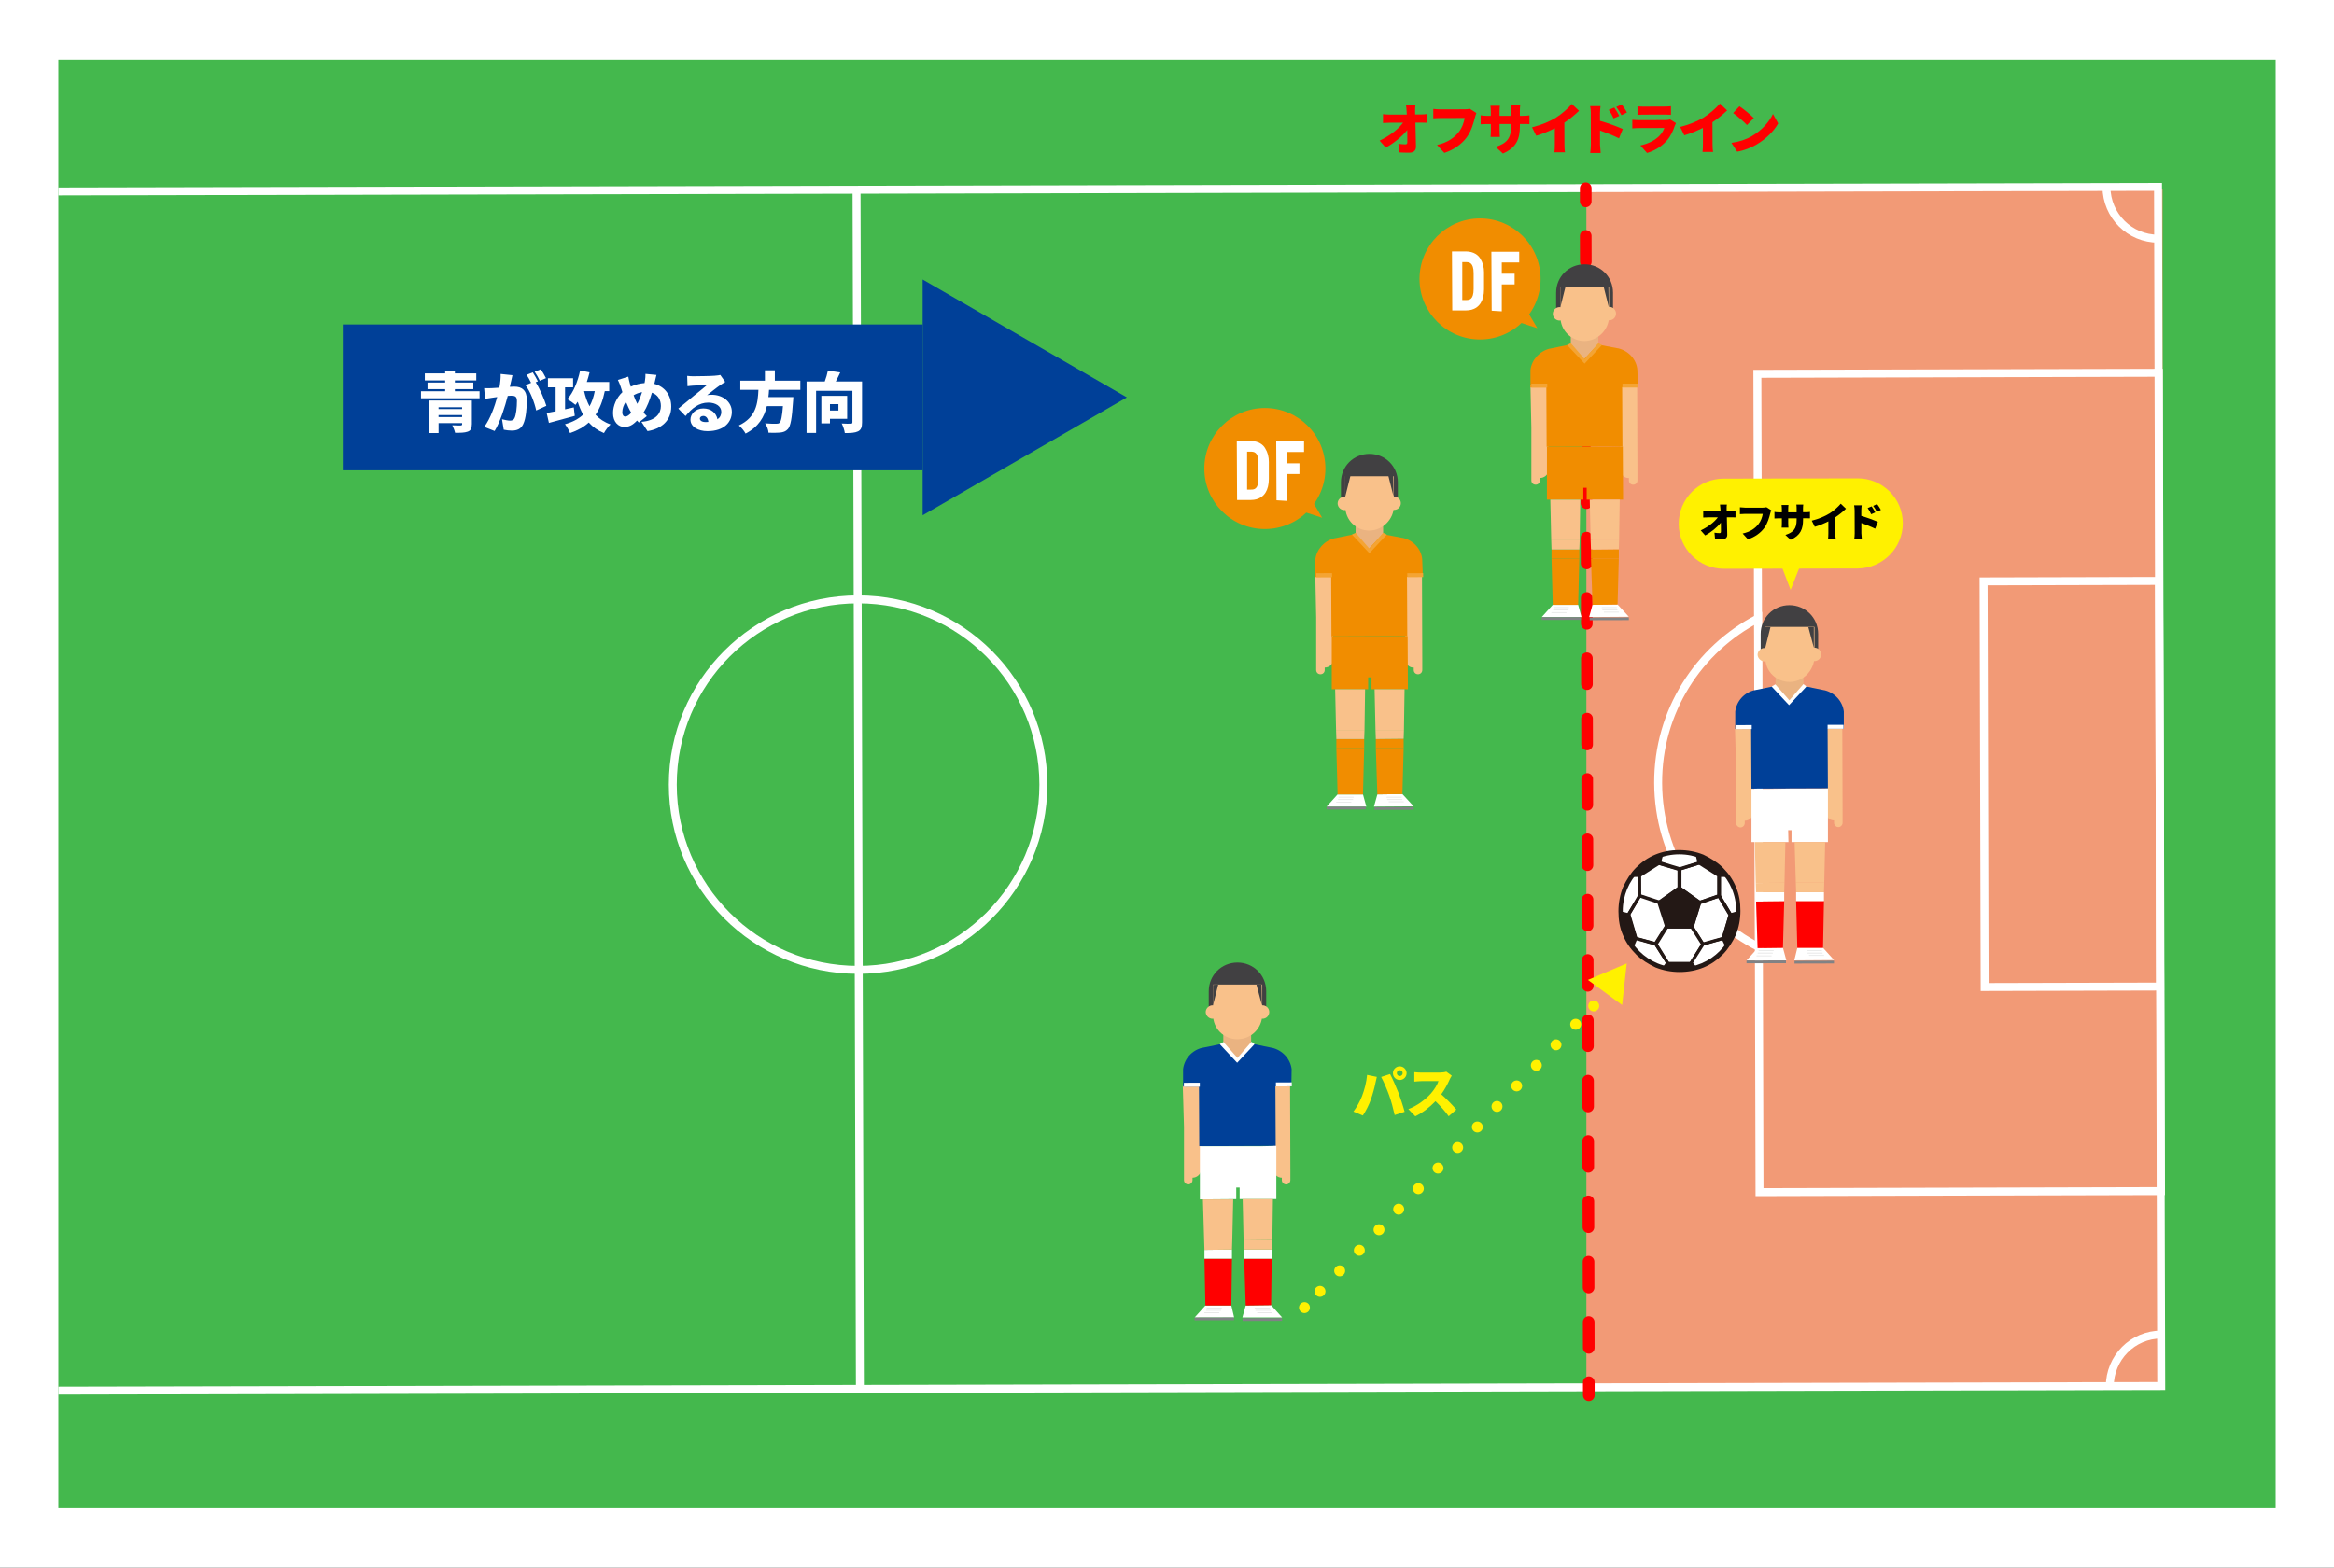 <?xml version="1.0" encoding="UTF-8"?><svg id="_イヤー_2" xmlns="http://www.w3.org/2000/svg" viewBox="0 0 640 430"><rect x="0" y="0" width="640" height="430" fill="#333333" stroke="none"/><defs><style>.cls-1{stroke-dasharray:0 0 0 7.8;}.cls-1,.cls-2,.cls-3,.cls-4,.cls-5,.cls-6{fill:none;}.cls-1,.cls-2,.cls-3,.cls-6{stroke-linecap:round;stroke-linejoin:round;}.cls-1,.cls-6{stroke:#fff100;stroke-width:3px;}.cls-7{fill:#f4a433;}.cls-8{fill:#f9c18a;}.cls-9{fill:#004098;}.cls-10{fill:#f29a76;}.cls-11{fill:#eab381;}.cls-12{fill:#fff;}.cls-13{fill:#fff100;}.cls-14{fill:red;}.cls-15{fill:#f18d00;}.cls-16{fill:#dcdddd;}.cls-17{fill:#231815;}.cls-18{fill:#414042;}.cls-19{fill:#44b84d;}.cls-20{fill:#808285;}.cls-2,.cls-3{stroke:red;stroke-width:3.19px;}.cls-3{stroke-dasharray:0 0 7.09 9.46;}.cls-4{stroke-miterlimit:10;stroke-width:2.18px;}.cls-4,.cls-5{stroke:#fff;}.cls-5{stroke-miterlimit:10;stroke-width:2.18px;}.cls-21{isolation:isolate;}</style></defs><g id="_イヤー_1-2"><g><g><rect class="cls-12" x="105" y="-105" width="430" height="640" transform="translate(535 -105) rotate(90)"/><rect class="cls-19" x="16" y="16.34" width="608" height="397.33"/><rect class="cls-10" x="435" y="52" width="158" height="328"/><polyline class="cls-4" points="16 52.51 591.75 51.26 592.63 380.17 16 381.43"/><line class="cls-5" x1="234.87" y1="52.05" x2="235.79" y2="381.05"/><rect class="cls-4" x="482.19" y="102.36" width="110.09" height="224.45" transform="translate(-.57 1.44) rotate(-.15)"/><rect class="cls-4" x="544.07" y="159.37" width="48.13" height="111.26" transform="translate(-.57 1.52) rotate(-.15)"/><circle class="cls-5" cx="235.29" cy="215.21" r="50.81"/><path class="cls-5" d="M482.1,169.6c-16.35,8.47-27.5,25.49-27.42,45.19,.08,19.7,11.23,36.72,27.67,45.02l-.25-90.21Z"/><path class="cls-5" d="M591.85,65.47c-7.88,0-14.17-6.29-14.25-14.17"/><path class="cls-5" d="M592.69,366.04c-7.88,0-14.17,6.37-14.17,14.25"/></g><g class="cls-21"><path class="cls-14" d="M388.03,30.53c0,.29,.02,.57,.02,.88h1.6c.54,0,1.33-.08,1.72-.14v2.4c-.54-.01-1.16-.03-1.58-.03h-1.67c.05,2.16,.12,4.43,.15,6.54,.02,1.07-.58,1.71-1.87,1.71-1,0-1.81-.03-2.73-.08l-.22-2.37c.66,.1,1.46,.16,1.95,.16,.35,0,.5-.2,.5-.63,0-.89,0-2.04-.02-3.31-1.35,1.72-3.7,3.65-5.9,4.82l-1.68-1.9c2.85-1.35,5.23-3.26,6.43-4.92h-3.61c-.57,.01-1.33,.04-1.89,.08v-2.42c.42,.06,1.28,.12,1.82,.12h4.71c-.02-.31-.03-.6-.05-.89-.05-.69-.09-1.24-.17-1.69h2.58c-.07,.51-.1,1.17-.09,1.68Z"/><path class="cls-14" d="M404.44,32.21c-.36,1.42-.97,3.72-2.26,5.47-1.35,1.83-3.48,3.39-6.13,4.26l-2-2.18c3.03-.69,4.73-2.02,5.92-3.5,.96-1.19,1.46-2.69,1.65-3.9l-6.64,.02c-.74,0-1.57,.05-1.96,.08v-2.58c.46,.06,1.46,.13,1.96,.13l6.66-.02c.33,0,.92-.02,1.39-.14l1.81,1.16c-.17,.33-.3,.88-.39,1.21Z"/><path class="cls-14" d="M412.12,42.13l-1.97-1.84c3.01-1,4.23-2.32,4.22-5.73v-.54h-3.17v1.83c0,.74,.05,1.33,.08,1.71h-2.55c.04-.37,.09-.96,.08-1.7v-1.83h-1.09c-.82,0-1.27,.04-1.71,.07v-2.48c.34,.06,.88,.16,1.7,.16h1.09v-1.25c0-.5-.05-.98-.11-1.51h2.6c-.04,.36-.1,.87-.1,1.52v1.24h3.17v-1.43c0-.62-.04-1.12-.1-1.49h2.6c-.04,.39-.1,.87-.1,1.49v1.42h.8c.88,0,1.3-.04,1.83-.13v2.41c-.42-.04-.94-.04-1.8-.04h-.82v.48c.01,3.58-.9,5.98-4.66,7.63Z"/><path class="cls-14" d="M426.69,32.24c1.52-.94,3.36-2.57,4.31-3.72l1.98,1.88c-1.13,1.1-2.59,2.29-4.02,3.24l.02,5.95c0,.72,.04,1.77,.16,2.19h-2.9c.06-.4,.12-1.46,.11-2.18v-4.42c-1.53,.77-3.36,1.55-5.11,2.05l-1.14-2.31c2.75-.7,4.9-1.64,6.59-2.67Z"/><path class="cls-14" d="M436.22,31.07c0-.6-.06-1.39-.19-1.96h2.85c-.06,.57-.15,1.23-.15,1.96v2.07c2.04,.58,4.98,1.65,6.25,2.26l-1.04,2.55c-1.53-.78-3.59-1.58-5.2-2.14v3.88c.01,.41,.11,1.6,.18,2.28h-2.87c.1-.64,.18-1.65,.18-2.27l-.02-8.62Zm7.79,.73l-1.55,.68c-.49-1.04-.74-1.51-1.33-2.34l1.51-.64c.46,.68,1.05,1.61,1.38,2.29Zm2.11-.94l-1.51,.74c-.53-1.04-.82-1.46-1.41-2.26l1.49-.7c.47,.65,1.09,1.55,1.42,2.21Z"/><path class="cls-14" d="M459.25,34.48c-.49,1.45-1.12,2.87-2.24,4.13-1.49,1.68-3.45,2.79-5.38,3.35l-1.83-2.06c2.35-.5,4.1-1.51,5.18-2.6,.74-.74,1.14-1.5,1.4-2.19l-6.87,.02c-.38,0-1.24,.02-1.92,.08v-2.35c.69,.06,1.4,.1,1.91,.1l7.18-.02c.57,0,1.03-.08,1.27-.18l1.62,1.01c-.12,.23-.27,.54-.33,.73Zm-8.56-5.23l5.72-.02c.48,0,1.34-.03,1.78-.09v2.35c-.42-.03-1.23-.06-1.8-.06l-5.69,.02c-.51,0-1.24,.02-1.69,.07v-2.35c.42,.06,1.16,.09,1.68,.08Z"/><path class="cls-14" d="M467.3,32.13c1.52-.94,3.36-2.57,4.31-3.72l1.98,1.88c-1.13,1.1-2.59,2.29-4.02,3.24l.02,5.95c0,.72,.04,1.77,.16,2.19h-2.9c.06-.4,.12-1.46,.11-2.18v-4.42c-1.53,.77-3.36,1.55-5.11,2.05l-1.14-2.3c2.75-.7,4.9-1.64,6.59-2.67Z"/><path class="cls-14" d="M480.41,37.32c2.71-1.58,4.74-3.92,5.75-6.05l1.43,2.58c-1.2,2.15-3.34,4.25-5.85,5.74-1.54,.91-3.5,1.7-5.4,2.01l-1.56-2.41c2.22-.31,4.16-.99,5.64-1.86Zm.5-4.94l-1.87,1.92c-.8-.87-2.71-2.53-3.8-3.29l1.73-1.86c1.04,.71,3.02,2.27,3.93,3.23Z"/></g><g><polygon class="cls-12" points="455.03 257.21 456.88 254.2 454.95 247.57 449.75 245.9 446.65 251.01 448.66 257.38 448.83 257.38 453.94 258.89 455.03 257.21"/><path class="cls-12" d="M456.96,237.26l3.52,1.09,5.28-1.68-.59-2.1c-1.59-.42-3.19-.75-4.95-.75s-3.27,.17-4.95,.75l-.5,2.1,2.18,.59Z"/><path class="cls-17" d="M471.38,240.03h1.76c-1.93-2.43-4.61-4.36-7.63-5.45l.59,1.93,5.28,3.52Z"/><polygon class="cls-17" points="465.93 247.49 465.93 247.49 465.51 247.24 460.48 243.55 455.62 247.24 455.03 247.49 457.13 254.11 464 254.11 465.93 247.49"/><polygon class="cls-12" points="466.18 247.57 464.09 254.2 467.02 258.81 472.3 257.38 472.39 257.38 474.4 250.93 471.3 245.81 466.18 247.57"/><polygon class="cls-12" points="464 254.28 457.13 254.28 454.03 258.98 457.46 264.09 463.67 264.09 464.17 263.34 466.94 258.89 464 254.28"/><path class="cls-12" d="M471.55,245.73l3.02,5.11,2.1-.59v-.34c0-3.61-1.17-6.96-3.35-9.73h-1.84l.08,5.53h0Z"/><polygon class="cls-12" points="460.56 241.2 460.65 243.38 460.65 243.38 460.65 243.46 464.76 246.4 466.01 247.41 471.3 245.64 471.3 240.11 465.93 236.76 460.56 238.43 460.56 241.2"/><polygon class="cls-12" points="454.95 247.41 456.21 246.4 460.31 243.46 460.31 243.38 460.31 243.38 460.31 241.2 460.31 238.43 455.03 236.76 449.67 240.19 449.75 245.73 454.95 247.41"/><path class="cls-17" d="M446.56,251.01l-2.1-.5c.08,3.35,1.17,6.37,3.27,8.97l.92-2.1-2.1-6.37Z"/><path class="cls-17" d="M473.06,255.87l-.42,1.34,.92,2.1c1.84-2.52,3.02-5.7,3.19-8.97l-2.1,.59-1.59,4.95Z"/><path class="cls-12" d="M472.39,257.47h0l-5.28,1.59-3.19,4.78-.17,.34,1.01,1.26c3.44-1.01,6.37-3.02,8.55-5.79l-.92-2.18Z"/><path class="cls-17" d="M454.95,236.67l.5-1.93c-3.02,1.01-5.7,2.93-7.55,5.53h1.76l5.28-3.61Z"/><path class="cls-17" d="M457.46,264.26l-1.01,1.26c1.26,.34,2.77,.5,4.11,.5s2.85-.17,4.11-.59l-1.01-1.26-6.2,.08Z"/><path class="cls-12" d="M449.5,245.81v-5.53h-1.84c-2.1,2.77-3.27,6.12-3.27,9.73v.34l2.1,.5,3.02-5.03Z"/><path class="cls-12" d="M457.3,264.09l-3.27-5.11-5.2-1.51h-.08l-.92,2.18c2.1,2.85,5.11,4.95,8.64,5.79l.84-1.34Z"/><path class="cls-17" d="M460.56,266.61c-2.26,0-4.53-.42-6.62-1.26-1.93-.92-3.86-2.1-5.28-3.52-1.59-1.59-2.77-3.27-3.61-5.28-.92-2.1-1.26-4.19-1.26-6.62,0-2.26,.42-4.53,1.26-6.62,.92-1.93,2.1-3.86,3.52-5.28,1.59-1.59,3.27-2.77,5.28-3.61s4.19-1.26,6.62-1.26c2.26,0,4.53,.42,6.62,1.26,1.93,.92,3.86,2.1,5.28,3.52,1.59,1.59,2.77,3.27,3.61,5.28,.92,2.1,1.26,4.19,1.26,6.62,0,2.26-.42,4.53-1.26,6.62-.92,1.93-2.1,3.86-3.52,5.28-1.59,1.59-3.27,2.77-5.28,3.61-2.01,.84-4.36,1.26-6.62,1.26Zm-.08-32.28c-8.64,0-15.51,6.96-15.51,15.59s6.96,15.51,15.59,15.51,15.51-6.96,15.51-15.59c.08-8.64-6.96-15.51-15.59-15.51Z"/><g><path class="cls-17" d="M465.93,247.91l-5.87-4.19v-5.7l6.04-1.84,5.79,3.77v6.12l-5.95,1.84Zm-5.03-4.61l5.2,3.77,4.78-1.68v-5.03l-5.03-3.19-5.03,1.59,.08,4.53Z"/><polygon class="cls-17" points="460.56 238.77 460.31 238.1 465.43 236.42 464.92 234.41 465.68 234.24 466.43 237.01 460.56 238.77"/><path class="cls-17" d="M466.85,259.39l-3.27-5.2,2.18-7.04,5.87-1.93,3.44,5.7-2.1,6.79-6.12,1.68Zm-2.43-5.2l2.77,4.36,4.95-1.43,1.84-6.04-2.85-4.78-4.78,1.68-1.93,6.2Z"/><polygon class="cls-17" points="473.23 259.9 472.05 257.47 473.98 250.93 470.96 245.81 470.96 239.78 473.56 239.78 473.64 240.53 471.88 240.53 471.88 245.64 474.73 250.42 476.75 249.84 477 250.76 474.82 251.26 472.89 257.38 473.9 259.65 473.23 259.9"/><polygon class="cls-17" points="464.42 265.85 463.16 264.26 466.69 258.56 472.39 256.96 472.64 257.72 467.27 259.31 464.25 264.09 465.26 265.43 464.42 265.85"/><path class="cls-17" d="M455.03,247.99l-5.79-1.93v-6.12l5.79-3.77,6.04,1.84v5.7l-6.04,4.28Zm-5.03-2.52l4.78,1.68,5.2-3.77v-4.61l-5.03-1.51-5.03,3.19,.08,5.03h0Z"/><polygon class="cls-17" points="460.31 238.77 454.44 237.09 455.2 234.24 456.04 234.41 455.53 236.42 460.56 238.1 460.31 238.77"/><path class="cls-17" d="M464.34,254.62h-7.63l-2.35-7.29,5.7-4.02v-.67l.42,.34,.42-.34v.67l5.7,4.02-2.26,7.29Zm-6.96-.92h6.29l1.84-6.12-5.03-3.77-5.03,3.77,1.93,6.12Z"/><path class="cls-17" d="M454.19,259.39l-6.04-1.76-2.1-6.79,3.35-5.7,5.87,1.93,2.18,7.04-3.27,5.28Zm-5.28-2.35l4.95,1.34,2.77-4.44-1.93-6.29-4.78-1.68-2.85,4.78,1.84,6.29Z"/><polygon class="cls-17" points="447.9 259.98 447.23 259.73 448.07 257.38 446.14 251.35 444.05 250.84 444.22 249.92 446.31 250.42 449.25 245.73 449.25 240.53 447.32 240.53 447.32 239.86 450 239.86 450 245.9 446.98 251.01 448.99 257.47 447.9 259.98"/><polygon class="cls-17" points="456.62 265.93 455.87 265.43 456.79 264.09 453.77 259.31 448.41 257.8 448.74 257.05 454.36 258.56 457.88 264.26 456.62 265.93"/><path class="cls-17" d="M463.83,264.51h-6.79l-3.61-5.7,3.27-5.2h7.38l3.27,5.2-3.52,5.7Zm-6.29-.67h5.87l3.02-4.78-2.77-4.36h-6.37l-2.77,4.44,3.02,4.7Z"/></g></g><g><g><g><rect class="cls-11" x="335.47" y="281.95" width="7.63" height="9.14" transform="translate(-.77 .91) rotate(-.15)"/><path class="cls-18" d="M347.21,277.09l-15.76,.08v-5.28c0-4.36,3.44-7.88,7.88-7.88h0c4.36,0,7.88,3.44,7.88,7.88v5.2Z"/><path class="cls-8" d="M339.33,285.05h0c-3.77,0-6.71-2.93-6.71-6.71v-8.3h13.5v8.38c-.08,3.61-3.02,6.62-6.79,6.62Z"/><g><path class="cls-8" d="M334.3,277.59c0,1.01-.92,1.84-1.84,1.84-1.01,0-1.84-.92-1.84-1.84,0-1.01,.92-1.84,1.84-1.84,1.01,0,1.84,.75,1.84,1.84Z"/><circle class="cls-8" cx="346.2" cy="277.59" r="1.84"/></g><polygon class="cls-18" points="332.62 270.13 334.05 270.04 332.62 275.74 332.62 270.13"/><polygon class="cls-18" points="345.95 270.04 344.53 270.04 346.04 275.74 345.95 270.04"/><g><path class="cls-8" d="M324.66,309.11v14.59c0,.67,.59,1.17,1.17,1.17h0c.67,0,1.17-.59,1.17-1.17v-.67c1.17,0,2.26-.92,2.35-2.1h0l-.08-23.48h-4.95l.34,11.65h0Z"/><path class="cls-8" d="M349.14,297.29v23.64h0c.17,1.17,1.17,2.1,2.35,2.1v.67c0,.67,.59,1.17,1.17,1.17h0c.67,0,1.17-.59,1.17-1.17v-3.1l-.08-23.14-4.61-.17h0Z"/></g><path class="cls-9" d="M354.09,297.96h-4.36l.08,16.35-20.96,.08-.08-16.35h-4.36v-4.78c.34-2.85,2.43-5.2,5.28-5.87h.08l4.95-1.01,.67-.08,3.86,4.02,3.86-4.02,.67,.08,4.95,1.01h.08c2.85,.67,5.03,3.02,5.37,5.87l-.08,4.7h0Z"/><path class="cls-12" d="M343.19,285.72l-3.86,4.44-3.86-4.36-1.01,.59,4.78,5.11,4.78-5.11-.84-.67Z"/><polygon class="cls-12" points="346.04 314.4 339.92 314.4 338.99 314.4 333.96 314.4 329.02 314.4 329.02 328.98 338.99 328.9 338.99 325.71 339.92 325.71 339.92 328.9 349.98 328.9 349.98 314.31 346.04 314.4"/><g><g><polygon class="cls-12" points="338.41 361.35 327.59 361.35 330.53 358.08 337.65 358.08 338.41 361.35"/><rect class="cls-20" x="327.59" y="361.35" width="10.82" height=".75" transform="translate(-.97 .89) rotate(-.15)"/></g><g><path class="cls-16" d="M334.97,358.92h-4.02c-.08,0-.08-.08-.08-.08l.08-.08h4.02c.08,0,.08,.08,.08,.08,0,0,0,.08-.08,.08Z"/><path class="cls-16" d="M334.8,359.5h-4.02c-.08,0-.08-.08-.08-.08,0-.08,.08-.08,.08-.08h4.02c.08,0,.08,.08,.08,.08,0,.08-.08,.08-.08,.08Z"/><path class="cls-16" d="M334.3,360.17h-4.02c-.08,0-.08-.08-.08-.08l.08-.08h4.02c.08,0,.08,.08,.08,.08,0,0,0,.08-.08,.08Z"/></g></g><g><g><polygon class="cls-12" points="340.67 361.35 351.57 361.35 348.55 357.99 341.59 358.08 340.67 361.35"/><rect class="cls-20" x="340.76" y="361.52" width="10.82" height=".75" transform="translate(-.97 .93) rotate(-.15)"/></g><g><path class="cls-16" d="M344.11,358.83h4.02c.08,0,.08-.08,.08-.08l-.08-.08h-4.02c-.08,0-.08,.08-.08,.08,0,0,0,.08,.08,.08Z"/><path class="cls-16" d="M344.36,359.5h4.02c.08,0,.08-.08,.08-.08,0-.08-.08-.08-.08-.08h-4.02c-.08,0-.08,.08-.08,.08-.08,.08,.08,.08,.08,.08Z"/><path class="cls-16" d="M344.78,360.17h4.02c.08,0,.08-.08,.08-.08l-.08-.08h-4.02c-.08,0-.08,.08-.08,.08,0,0,0,.08,.08,.08Z"/></g></g></g><rect class="cls-12" x="324.66" y="296.96" width="4.36" height="1.09" transform="translate(-.8 .88) rotate(-.15)"/><rect class="cls-12" x="349.89" y="296.87" width="4.36" height="1.09" transform="translate(-.8 .94) rotate(-.15)"/><g><polygon class="cls-14" points="330.53 358.08 337.65 358.08 337.82 345.25 330.27 345.25 330.53 358.08"/><polygon class="cls-12" points="330.27 342.82 330.27 345.25 337.82 345.25 337.82 342.73 330.27 342.82"/><polygon class="cls-14" points="341.59 358.08 348.55 357.99 348.72 345.25 341.17 345.25 341.59 358.08"/><polygon class="cls-12" points="341.17 342.73 341.17 345.25 348.72 345.25 348.72 342.73 341.17 342.73"/></g></g><g><polygon class="cls-8" points="329.85 328.98 330.19 340.22 337.9 340.22 338.16 328.98 329.85 328.98"/><polygon class="cls-8" points="330.27 342.82 337.82 342.73 337.9 340.22 330.19 340.22 330.27 342.82"/><polygon class="cls-8" points="341.01 340.22 341.17 342.73 348.72 342.73 348.89 340.13 341.01 340.22"/><polygon class="cls-8" points="349.05 328.9 340.75 328.9 341.01 340.22 348.89 340.13 349.05 328.9"/></g></g><g><g><g><rect class="cls-11" x="486.89" y="183.94" width="7.63" height="9.14" transform="translate(-.5 1.32) rotate(-.15)"/><path class="cls-18" d="M498.55,179.07l-15.76,.08v-5.28c0-4.36,3.44-7.88,7.88-7.88h0c4.36,0,7.88,3.44,7.88,7.88v5.2Z"/><path class="cls-8" d="M490.75,187.04h0c-3.77,0-6.71-2.93-6.71-6.71v-8.38h13.5v8.38c-.17,3.69-3.19,6.71-6.79,6.71Z"/><g><path class="cls-8" d="M485.63,179.58c0,1.01-.92,1.84-1.84,1.84s-1.84-.92-1.84-1.84c0-1.01,.92-1.84,1.84-1.84s1.84,.67,1.84,1.84Z"/><circle class="cls-8" cx="497.54" cy="179.49" r="1.84"/></g><polygon class="cls-18" points="483.96 172.03 485.47 172.03 484.04 177.73 483.96 172.03"/><polygon class="cls-18" points="497.37 172.03 495.86 172.03 497.37 177.65 497.37 172.03"/><g><path class="cls-8" d="M476.08,211.19v14.59c0,.67,.59,1.17,1.17,1.17h0c.67,0,1.17-.59,1.17-1.17v-.67c1.17,0,2.26-.92,2.35-2.1h0l-.08-23.48h-4.95l.34,11.65h0Z"/><path class="cls-8" d="M500.56,199.28v23.64h0c.17,1.17,1.17,2.1,2.35,2.1v.67c0,.67,.59,1.17,1.17,1.17h0c.67,0,1.17-.59,1.17-1.17v-3.1l-.08-23.14-4.61-.17h0Z"/></g><path class="cls-9" d="M505.5,199.87h-4.36l.08,16.35-20.96,.08-.08-16.35h-4.36v-4.78c.34-2.85,2.43-5.2,5.28-5.87h.08l4.95-1.01,.67-.08,3.86,4.02,3.86-4.02,.67,.08,4.95,1.01h.08c2.85,.67,5.03,3.02,5.37,5.87v4.78l-.08-.08Z"/><path class="cls-12" d="M494.52,187.63l-3.86,4.44-3.86-4.36-1.01,.59,4.78,5.11,4.78-5.11-.84-.67Z"/><polygon class="cls-12" points="497.29 216.3 491.25 216.3 490.33 216.3 485.3 216.38 480.27 216.38 480.27 230.97 490.41 230.97 490.33 227.7 491.25 227.7 491.25 230.97 501.23 230.97 501.23 216.3 497.29 216.3"/><g><g><polygon class="cls-12" points="489.83 263.42 478.93 263.42 481.94 260.07 488.9 259.98 489.83 263.42"/><rect class="cls-20" x="478.93" y="263.42" width="10.82" height=".75" transform="translate(-.71 1.3) rotate(-.15)"/></g><g><path class="cls-16" d="M486.3,260.82h-4.02c-.08,0-.08-.08-.08-.08l.08-.08h4.02c.08,0,.08,.08,.08,.08,0,0,0,.08-.08,.08Z"/><path class="cls-16" d="M486.05,261.49h-4.02c-.08,0-.08-.08-.08-.08,0-.08,.08-.08,.08-.08h4.02c.08,0,.08,.08,.08,.08,.08,.08-.08,.08-.08,.08Z"/><path class="cls-16" d="M485.72,262.25h-4.02c-.08,0-.08-.08-.08-.08l.08-.08h4.02c.08,0,.08,.08,.08,.08,0,0,0,.08-.08,.08Z"/></g></g><g><g><polygon class="cls-12" points="492.01 263.42 502.91 263.34 499.89 259.98 492.84 259.98 492.01 263.42"/><rect class="cls-20" x="492.09" y="263.5" width="10.82" height=".75" transform="translate(-.71 1.33) rotate(-.15)"/></g><g><path class="cls-16" d="M495.53,260.82h4.02c.08,0,.08-.08,.08-.08l-.08-.08h-4.02c-.08,0-.08,.08-.08,.08,0,0-.08,.08,.08,.08Z"/><path class="cls-16" d="M495.69,261.49h4.02c.08,0,.08-.08,.08-.08,0-.08-.08-.08-.08-.08h-4.02c-.08,0-.08,.08-.08,.08,0,.08,.08,.08,.08,.08Z"/><path class="cls-16" d="M496.11,262.16h4.02c.08,0,.08-.08,.08-.08l-.08-.08h-4.02c-.08,0-.08,.08-.08,.08,0,0,0,.08,.08,.08Z"/></g></g></g><rect class="cls-12" x="475.99" y="198.86" width="4.36" height="1.09" transform="translate(-.53 1.28) rotate(-.15)"/><rect class="cls-12" x="501.15" y="198.78" width="4.36" height="1.09" transform="translate(-.53 1.35) rotate(-.15)"/><g><polygon class="cls-14" points="481.94 260.07 488.9 259.98 489.24 247.15 481.53 247.24 481.94 260.07"/><polygon class="cls-12" points="481.53 244.72 481.53 247.24 489.24 247.15 489.24 244.72 481.53 244.72"/><polygon class="cls-14" points="492.84 259.98 499.89 259.98 500.14 247.15 492.51 247.15 492.84 259.98"/><polygon class="cls-12" points="492.51 244.72 492.51 247.15 500.14 247.15 500.14 244.72 492.51 244.72"/></g></g><g><polygon class="cls-8" points="481.19 230.97 481.44 242.21 489.32 242.12 489.57 230.97 481.19 230.97"/><polygon class="cls-8" points="481.53 244.72 489.24 244.72 489.32 242.12 481.44 242.21 481.53 244.72"/><polygon class="cls-8" points="492.43 242.12 492.51 244.72 500.14 244.72 500.22 242.12 492.43 242.12"/><polygon class="cls-8" points="500.47 230.97 492.09 230.97 492.43 242.12 500.22 242.12 500.47 230.97"/></g></g><g><path class="cls-13" d="M509.45,155.93l-36.72,.08c-6.88,0-12.41-5.53-12.41-12.32h0c0-6.88,5.53-12.41,12.32-12.41l36.72-.08c6.88,0,12.41,5.53,12.41,12.32h0c0,6.79-5.53,12.32-12.32,12.41Z"/><polygon class="cls-13" points="491 161.8 493.35 155.85 488.74 155.85 491 161.8"/><g class="cls-21"><path d="M473.46,139.63c0,.21,.01,.42,.01,.64h1.17c.4,0,.97-.06,1.25-.11v1.75c-.39,0-.84-.02-1.15-.02h-1.22c.04,1.57,.08,3.22,.11,4.76,.01,.78-.43,1.24-1.36,1.24-.72,0-1.32-.02-1.99-.06l-.16-1.72c.48,.08,1.07,.12,1.42,.12,.25,0,.36-.14,.36-.46,0-.65,0-1.48-.02-2.41-.99,1.25-2.7,2.66-4.3,3.5l-1.22-1.38c2.08-.98,3.81-2.37,4.68-3.58h-2.63c-.42,0-.97,.03-1.37,.05v-1.76c.3,.04,.93,.08,1.32,.08h3.43c-.01-.23-.02-.44-.03-.65-.03-.51-.07-.9-.12-1.23h1.88c-.05,.37-.08,.85-.06,1.23Z"/><path d="M485.41,140.85c-.26,1.03-.71,2.71-1.65,3.98-.99,1.33-2.53,2.47-4.46,3.1l-1.45-1.59c2.21-.5,3.45-1.47,4.31-2.55,.7-.87,1.06-1.96,1.2-2.84h-4.83c-.54,.01-1.14,.05-1.43,.07v-1.88c.34,.04,1.06,.1,1.42,.1h4.84c.24-.01,.67-.03,1.01-.12l1.32,.84c-.12,.24-.22,.64-.28,.88Z"/><path d="M491,148.07l-1.43-1.34c2.2-.73,3.08-1.69,3.08-4.17v-.4h-2.31v1.33c0,.54,.04,.97,.06,1.24h-1.86c.03-.27,.06-.7,.06-1.24v-1.33h-.79c-.59,0-.92,.03-1.24,.05v-1.8c.25,.04,.64,.12,1.24,.12h.79v-.91c0-.36-.04-.71-.08-1.1h1.89c-.03,.26-.07,.63-.07,1.1v.9h2.31v-1.04c0-.45-.03-.81-.07-1.09h1.89c-.03,.28-.08,.63-.07,1.08v1.03h.58c.64,0,.95-.03,1.33-.09v1.76c-.3-.03-.69-.03-1.31-.03h-.59v.35c0,2.6-.66,4.35-3.39,5.56Z"/><path d="M501.61,140.87c1.11-.68,2.44-1.87,3.13-2.71l1.44,1.37c-.82,.8-1.88,1.67-2.93,2.36v4.33c.01,.53,.04,1.29,.13,1.59h-2.11c.04-.29,.08-1.06,.08-1.59v-3.22c-1.12,.56-2.45,1.13-3.72,1.49l-.83-1.68c2-.51,3.57-1.2,4.8-1.95Z"/><path d="M508.55,140.02c0-.44-.05-1.01-.14-1.43h2.08c-.04,.41-.11,.9-.11,1.42v1.5c1.49,.42,3.62,1.2,4.55,1.65l-.75,1.86c-1.11-.57-2.62-1.15-3.78-1.56v2.82c0,.3,.08,1.16,.13,1.66h-2.09c.08-.47,.13-1.2,.13-1.65l-.02-6.27Zm5.67,.53l-1.13,.5c-.35-.76-.54-1.1-.97-1.7l1.1-.46c.33,.49,.76,1.17,1,1.67Zm1.54-.69l-1.1,.54c-.39-.76-.6-1.06-1.03-1.64l1.09-.51c.34,.47,.79,1.13,1.04,1.61Z"/></g></g><g><line class="cls-2" x1="434.82" y1="51.63" x2="434.82" y2="55.24"/><line class="cls-3" x1="434.82" y1="64.71" x2="435.66" y2="374.43"/><line class="cls-2" x1="435.66" y1="379.12" x2="435.66" y2="382.73"/></g><g><g><g><circle class="cls-15" cx="405.84" cy="76.51" r="16.6"/><polygon class="cls-15" points="421.55 90.02 418.68 85.16 416.18 88.27 421.55 90.02"/></g><path class="cls-12" d="M406.93,74.83v4.53c0,1.59-.34,2.85-.92,3.77s-1.76,2.01-4.02,2.01h-3.77l-.08-16.18h3.77c2.26,0,3.52,1.09,4.02,2.01,.67,1.09,1.01,2.26,1.01,3.86Zm-2.85,.08c0-3.02-1.34-3.02-2.1-3.02h-1.01v10.4h1.01c.84,0,2.1,0,2.1-3.02v-4.36Z"/><path class="cls-12" d="M409.03,85.23l-.08-16.18h7.63v2.93h-4.78v3.1h3.52v2.93h-3.52v7.38l-2.77-.17h0Z"/></g><g><rect class="cls-11" x="430.73" y="90.35" width="7.55" height="9.14" transform="translate(-.25 1.16) rotate(-.15)"/><path class="cls-18" d="M442.29,85.57h-15.59v-5.28c0-4.36,3.44-7.8,7.8-7.8h0c4.36,0,7.8,3.44,7.8,7.8v5.28h0Z"/><path class="cls-8" d="M434.5,93.54h0c-3.69,0-6.62-2.93-6.62-6.62v-8.3h13.33v8.3c-.08,3.52-3.02,6.54-6.71,6.62Z"/><g><path class="cls-8" d="M429.47,86.08c0,1.01-.84,1.84-1.84,1.84s-1.84-.84-1.84-1.84,.84-1.84,1.84-1.84,1.84,.75,1.84,1.84Z"/><circle class="cls-8" cx="441.29" cy="85.99" r="1.84" transform="translate(-.23 1.18) rotate(-.15)"/></g><polygon class="cls-18" points="427.87 78.53 429.3 78.53 427.87 84.23 427.87 78.53"/><polygon class="cls-18" points="441.04 78.53 439.7 78.53 441.12 84.15 441.04 78.53"/><g><path class="cls-8" d="M419.91,117.35v14.42c0,.67,.5,1.17,1.17,1.17h0c.67,0,1.17-.5,1.17-1.17v-.67c1.17,0,2.26-.84,2.35-2.1h0l-.08-23.31h-4.86l.25,11.65h0Z"/><path class="cls-8" d="M444.31,105.61v23.48h0c.25,1.17,1.17,2.1,2.35,2.01v.67c0,.67,.5,1.17,1.17,1.17h0c.67,0,1.17-.5,1.17-1.17v-3.02l-.08-22.97h-4.78l.17-.17h0Z"/></g><path class="cls-15" d="M449.17,106.2h-4.36l.08,16.27-20.79,.08-.08-16.27h-4.36v-4.78c.34-2.85,2.52-5.2,5.28-5.87h.08l4.86-1.01,.67-.08,3.77,4.02,3.77-4.02,.67,.08,4.86,.92h.08c2.85,.67,5.03,3.02,5.28,5.87l.17,4.78h0Z"/><path class="cls-7" d="M438.27,94.13l-3.77,4.36-3.77-4.36-1.01,.5,4.78,5.11,4.78-5.11-1.01-.5Z"/><polygon class="cls-15" points="441.12 122.55 435 122.55 434.16 122.55 429.13 122.55 424.18 122.55 424.18 137.05 434.16 137.05 434.16 133.78 435.08 133.78 435.08 137.05 445.06 137.05 444.98 122.47 441.12 122.55"/><g><g><polygon class="cls-12" points="433.66 169.25 422.76 169.25 425.78 165.9 432.74 165.9 433.66 169.25"/><rect class="cls-20" x="422.76" y="169.25" width="10.73" height=".75" transform="translate(-.45 1.15) rotate(-.15)"/></g><g><path class="cls-16" d="M430.14,166.73h-4.02c-.08,0-.08-.08-.08-.08l.08-.08h4.02c.08,0,.08,.08,.08,.08,0,0,0,.08-.08,.08Z"/><path class="cls-16" d="M429.97,167.41h-4.02c-.08,0-.08-.08-.08-.08,0-.08,.08-.08,.08-.08h4.02c.08,0,.08,.08,.08,.08,0,.08-.08,.08-.08,.08Z"/><path class="cls-16" d="M429.47,168.08h-4.02c-.08,0-.08-.08-.08-.08l.08-.08h4.02c.08,0,.08,.08,.08,.08,0,0,.08,.08-.08,.08Z"/></g></g><g><g><polygon class="cls-12" points="435.75 169.25 446.65 169.17 443.55 165.81 436.68 165.9 435.75 169.25"/><rect class="cls-20" x="435.92" y="169.33" width="10.73" height=".75" transform="translate(-.45 1.18) rotate(-.15)"/></g><g><path class="cls-16" d="M439.28,166.73h4.02c.08,0,.08-.08,.08-.08l-.08-.08h-4.02c-.08,0-.08,.08-.08,.08,0,0-.08,.08,.08,.08Z"/><path class="cls-16" d="M439.44,167.41h4.02c.08,0,.08-.08,.08-.08,0-.08-.08-.08-.08-.08h-4.02c-.08,0-.08,.08-.08,.08,0,.08,.08,.08,.08,.08Z"/><path class="cls-16" d="M439.86,167.99h4.02c.08,0,.08-.08,.08-.08l-.08-.08h-4.02c-.08,0-.08,.08-.08,.08,0,0,0,.08,.08,.08Z"/></g></g><rect class="cls-7" x="419.91" y="105.19" width="4.36" height="1.09" transform="translate(-.28 1.13) rotate(-.15)"/><rect class="cls-7" x="444.89" y="105.19" width="4.36" height="1.09" transform="translate(-.28 1.2) rotate(-.15)"/><polygon class="cls-15" points="425.78 165.9 432.74 165.9 433.07 153.15 425.44 153.24 425.78 165.9"/><polygon class="cls-15" points="425.44 150.72 425.44 153.24 433.07 153.15 433.07 150.72 425.44 150.72"/><polygon class="cls-15" points="436.68 165.9 443.55 165.81 443.89 153.15 436.26 153.15 436.68 165.9"/><polygon class="cls-15" points="436.26 150.72 436.26 153.15 443.89 153.15 443.89 150.64 436.26 150.72"/><polygon class="cls-8" points="425.11 137.05 425.36 148.21 433.16 148.21 433.32 137.05 425.11 137.05"/><polygon class="cls-8" points="425.44 150.72 433.07 150.72 433.16 148.21 425.36 148.21 425.44 150.72"/><polygon class="cls-8" points="436.17 148.21 436.26 150.72 443.89 150.64 443.97 148.21 436.17 148.21"/><polygon class="cls-8" points="444.14 137.05 435.92 137.05 436.17 148.21 443.97 148.21 444.14 137.05"/></g></g><g><g><g><circle class="cls-15" cx="346.84" cy="128.51" r="16.6"/><polygon class="cls-15" points="362.55 142.02 359.68 137.16 357.18 140.27 362.55 142.02"/></g><path class="cls-12" d="M347.93,126.83v4.53c0,1.59-.34,2.85-.92,3.77s-1.76,2.01-4.02,2.01h-3.77l-.08-16.18h3.77c2.26,0,3.52,1.09,4.02,2.01,.67,1.09,1.01,2.26,1.01,3.86Zm-2.85,.08c0-3.02-1.34-3.02-2.1-3.02h-1.01v10.4h1.01c.84,0,2.1,0,2.1-3.02v-4.36Z"/><path class="cls-12" d="M350.03,137.23l-.08-16.18h7.63v2.93h-4.78v3.1h3.52v2.93h-3.52v7.38l-2.77-.17h0Z"/></g><g><rect class="cls-11" x="371.73" y="142.35" width="7.55" height="9.14" transform="translate(-.39 1.01) rotate(-.15)"/><path class="cls-18" d="M383.29,137.57h-15.59v-5.28c0-4.36,3.44-7.8,7.8-7.8h0c4.36,0,7.8,3.44,7.8,7.8v5.28h0Z"/><path class="cls-8" d="M375.5,145.54h0c-3.69,0-6.62-2.93-6.62-6.62v-8.3h13.33v8.3c-.08,3.52-3.02,6.54-6.71,6.62Z"/><g><path class="cls-8" d="M370.47,138.08c0,1.01-.84,1.84-1.84,1.84s-1.84-.84-1.84-1.84,.84-1.84,1.84-1.84,1.84,.75,1.84,1.84Z"/><circle class="cls-8" cx="382.29" cy="137.99" r="1.84" transform="translate(-.37 1.03) rotate(-.15)"/></g><polygon class="cls-18" points="368.87 130.53 370.3 130.53 368.87 136.23 368.87 130.53"/><polygon class="cls-18" points="382.04 130.53 380.7 130.53 382.12 136.15 382.04 130.53"/><g><path class="cls-8" d="M360.91,169.35v14.42c0,.67,.5,1.17,1.17,1.17h0c.67,0,1.17-.5,1.17-1.17v-.67c1.17,0,2.26-.84,2.35-2.1h0l-.08-23.31h-4.86l.25,11.65h0Z"/><path class="cls-8" d="M385.31,157.61v23.48h0c.25,1.17,1.17,2.1,2.35,2.01v.67c0,.67,.5,1.17,1.17,1.17h0c.67,0,1.17-.5,1.17-1.17v-3.02l-.08-22.97h-4.78l.17-.17h0Z"/></g><path class="cls-15" d="M390.17,158.2h-4.36l.08,16.27-20.79,.08-.08-16.27h-4.36v-4.78c.34-2.85,2.52-5.2,5.28-5.87h.08l4.86-1.01,.67-.08,3.77,4.02,3.77-4.02,.67,.08,4.86,.92h.08c2.85,.67,5.03,3.02,5.28,5.87l.17,4.78h0Z"/><path class="cls-7" d="M379.27,146.13l-3.77,4.36-3.77-4.36-1.01,.5,4.78,5.11,4.78-5.11-1.01-.5Z"/><polygon class="cls-15" points="382.12 174.55 376 174.55 375.16 174.55 370.13 174.55 365.18 174.55 365.18 189.05 375.16 189.05 375.16 185.78 376.08 185.78 376.08 189.05 386.06 189.05 385.98 174.47 382.12 174.55"/><g><g><polygon class="cls-12" points="374.66 221.25 363.76 221.25 366.78 217.9 373.74 217.9 374.66 221.25"/><rect class="cls-20" x="363.76" y="221.25" width="10.73" height=".75" transform="translate(-.59 .99) rotate(-.15)"/></g><g><path class="cls-16" d="M371.14,218.73h-4.02c-.08,0-.08-.08-.08-.08l.08-.08h4.02c.08,0,.08,.08,.08,.08,0,0,0,.08-.08,.08Z"/><path class="cls-16" d="M370.97,219.41h-4.02c-.08,0-.08-.08-.08-.08,0-.08,.08-.08,.08-.08h4.02c.08,0,.08,.08,.08,.08,0,.08-.08,.08-.08,.08Z"/><path class="cls-16" d="M370.47,220.08h-4.02c-.08,0-.08-.08-.08-.08l.08-.08h4.02c.08,0,.08,.08,.08,.08,0,0,.08,.08-.08,.08Z"/></g></g><g><g><polygon class="cls-12" points="376.75 221.25 387.65 221.17 384.55 217.81 377.68 217.9 376.75 221.25"/><rect class="cls-20" x="376.92" y="221.33" width="10.73" height=".75" transform="translate(-.59 1.03) rotate(-.15)"/></g><g><path class="cls-16" d="M380.28,218.73h4.02c.08,0,.08-.08,.08-.08l-.08-.08h-4.02c-.08,0-.08,.08-.08,.08,0,0-.08,.08,.08,.08Z"/><path class="cls-16" d="M380.44,219.41h4.02c.08,0,.08-.08,.08-.08,0-.08-.08-.08-.08-.08h-4.02c-.08,0-.08,.08-.08,.08,0,.08,.08,.08,.08,.08Z"/><path class="cls-16" d="M380.86,219.99h4.02c.08,0,.08-.08,.08-.08l-.08-.08h-4.02c-.08,0-.08,.08-.08,.08,0,0,0,.08,.08,.08Z"/></g></g><rect class="cls-7" x="360.91" y="157.19" width="4.36" height="1.09" transform="translate(-.42 .97) rotate(-.15)"/><rect class="cls-7" x="385.89" y="157.19" width="4.36" height="1.09" transform="translate(-.42 1.04) rotate(-.15)"/><polygon class="cls-15" points="366.78 217.9 373.74 217.9 374.07 205.15 366.44 205.24 366.78 217.9"/><polygon class="cls-15" points="366.44 202.72 366.44 205.24 374.07 205.15 374.07 202.72 366.44 202.72"/><polygon class="cls-15" points="377.68 217.9 384.55 217.81 384.89 205.15 377.26 205.15 377.68 217.9"/><polygon class="cls-15" points="377.26 202.72 377.26 205.15 384.89 205.15 384.89 202.64 377.26 202.72"/><polygon class="cls-8" points="366.11 189.05 366.36 200.21 374.16 200.21 374.32 189.05 366.11 189.05"/><polygon class="cls-8" points="366.44 202.72 374.07 202.72 374.16 200.21 366.36 200.21 366.44 202.72"/><polygon class="cls-8" points="377.17 200.21 377.26 202.72 384.89 202.64 384.97 200.21 377.17 200.21"/><polygon class="cls-8" points="385.14 189.05 376.92 189.05 377.17 200.21 384.97 200.21 385.14 189.05"/></g></g><g><g><line class="cls-6" x1="437.01" y1="275.91" x2="437.01" y2="275.91"/><line class="cls-1" x1="432.06" y1="280.94" x2="357.69" y2="358.66"/><line class="cls-6" x1="357.69" y1="358.66" x2="357.69" y2="358.66"/></g><polygon class="cls-13" points="446.06 264.26 435.41 268.78 444.8 275.66 446.06 264.26"/></g><g class="cls-21"><path class="cls-13" d="M374.87,294.83l2.67,.55c-.13,.48-.34,1.39-.4,1.74-.21,1.13-.76,3.11-1.23,4.44-.52,1.51-1.46,3.32-2.21,4.41l-2.58-1.08c.93-1.22,1.83-2.87,2.36-4.25,.67-1.75,1.21-3.79,1.39-5.81Zm3.86,.56l2.44-.79c.65,1.21,1.73,3.66,2.26,5.03,.5,1.3,1.31,3.75,1.73,5.32l-2.73,.9c-.44-1.93-.92-3.75-1.51-5.4-.56-1.6-1.56-3.9-2.2-5.06Zm5.09-2.91c1.03,0,1.87,.84,1.88,1.87s-.84,1.87-1.87,1.88-1.87-.84-1.88-1.87,.84-1.87,1.87-1.88Zm0,2.67c.44,0,.8-.36,.8-.8s-.36-.8-.8-.8-.8,.36-.8,.8,.36,.8,.8,.8Z"/><path class="cls-13" d="M397.48,296.16c-.5,1.12-1.29,2.63-2.27,3.99,1.47,1.26,3.28,3.18,4.12,4.2l-2.09,1.83c-.97-1.37-2.26-2.82-3.62-4.13-1.58,1.65-3.55,3.18-5.53,4.14l-1.91-1.97c2.44-.9,4.82-2.76,6.16-4.26,.98-1.12,1.79-2.45,2.1-3.42h-4.69c-.68,.01-1.51,.11-1.93,.14v-2.6c.52,.07,1.49,.12,1.92,.12h5.04c.75-.02,1.46-.12,1.81-.25l1.5,1.1c-.14,.2-.45,.72-.62,1.1Z"/></g><g><rect class="cls-9" x="94" y="89" width="159" height="40"/><g><path class="cls-12" d="M131.5,107.32v1.93h-16.06v-1.93h6.63v-.58h-4.84v-1.82h4.84v-.58h-5.58v-1.93h5.58v-.76h2.66v.76h5.87v1.93h-5.87v.58h5.06v1.82h-5.06v.58h6.77Zm-2.12,9.06c0,1.17-.29,1.71-1.13,2.02-.85,.31-2,.32-3.46,.32-.13-.63-.47-1.49-.77-2.07,.77,.05,2,.05,2.27,.05,.32-.02,.43-.09,.43-.36v-.29h-6.46v2.74h-2.61v-8.93h11.74v6.52Zm-9.13-4.68v.5h6.46v-.5h-6.46Zm6.46,2.7v-.54h-6.46v.54h6.46Z"/><path class="cls-12" d="M140.13,104.64c-.11,.49-.22,.99-.32,1.46,.49-.04,.9-.05,1.22-.05,2.07,0,3.44,.97,3.44,3.67,0,2.11-.23,5.06-1.01,6.64-.61,1.3-1.67,1.75-3.13,1.75-.7,0-1.55-.11-2.2-.25l-.47-2.86c.67,.18,1.75,.38,2.2,.38,.58,0,.99-.2,1.22-.68,.45-.9,.67-3.01,.67-4.68,0-1.31-.54-1.48-1.66-1.48-.22,0-.5,.02-.86,.05-.72,2.81-2.07,7.17-3.6,9.63l-2.84-1.13c1.71-2.3,2.88-5.73,3.55-8.19-.47,.07-.86,.13-1.12,.16-.58,.09-1.62,.23-2.21,.34l-.25-2.94c.7,.05,1.39,.02,2.11,0,.52-.02,1.26-.07,2.07-.13,.25-1.4,.38-2.65,.34-3.76l3.24,.34c-.13,.54-.27,1.22-.38,1.73Zm7.36-.04l-.59,.25c1.08,1.69,2.43,4.81,2.92,6.46l-2.79,1.28c-.43-2.09-1.64-5.28-2.93-6.93l1.53-.65c-.34-.7-.79-1.58-1.22-2.2l1.69-.68c.45,.67,1.08,1.84,1.4,2.47Zm2.23-.88l-1.69,.72c-.36-.74-.94-1.8-1.42-2.48l1.69-.68c.47,.68,1.12,1.84,1.42,2.45Z"/><path class="cls-12" d="M157.61,114.07c-2.43,.68-5.06,1.39-7.09,1.93l-.61-2.72c.68-.13,1.53-.29,2.45-.47v-6.57h-2.11v-2.5h6.9v2.5h-2.2v6.03c.79-.18,1.6-.34,2.39-.52l.27,2.32Zm8.23-6.79c-.54,2.61-1.35,4.75-2.54,6.48,1.08,1.15,2.41,2.05,4.11,2.65-.59,.54-1.41,1.64-1.8,2.38-1.71-.7-3.06-1.67-4.16-2.9-1.37,1.24-3.04,2.18-5.13,2.9-.22-.63-.94-1.84-1.39-2.43,2.09-.59,3.71-1.46,4.97-2.63-.59-1.06-1.08-2.25-1.49-3.53-.2,.29-.4,.58-.61,.85-.49-.43-1.6-1.22-2.23-1.57,1.64-1.78,2.86-4.81,3.51-7.87l2.59,.52c-.22,.9-.47,1.78-.76,2.65h6.14v2.5h-1.21Zm-5.67,0c.34,1.53,.83,2.94,1.49,4.16,.65-1.17,1.12-2.56,1.44-4.16h-2.93Z"/><path class="cls-12" d="M179.52,104.89c-.04,.13-.07,.27-.09,.4,2.77,.72,4.63,3.04,4.63,6.23,0,3.94-2.81,6.14-6.5,6.73l-1.67-2.54c4.07-.34,5.33-2.39,5.33-4.34,0-1.8-.92-3.13-2.45-3.66-.59,1.96-1.33,3.91-2.32,5.46,.31,.34,.61,.68,.92,.97l-2.21,1.75c-.16-.2-.32-.36-.47-.54-1.26,1.31-2.2,1.75-3.53,1.75-1.57,0-3.06-1.33-3.06-3.78,0-2.07,.97-4.27,2.57-5.76l-.43-1.35c-.22-.68-.43-1.24-.81-2l2.86-.9c.11,.67,.25,1.26,.4,1.8,.09,.31,.18,.63,.27,.95,1.28-.59,2.5-.9,3.78-.99,.04-.22,.07-.41,.11-.61,.11-.61,.16-1.48,.14-1.91l3.02,.29c-.16,.52-.36,1.55-.49,2.05Zm-8.05,9.36c.52,0,1.04-.4,1.62-1.04-.52-.85-1.01-1.89-1.46-3.02-.65,.88-.99,1.94-.99,2.9,0,.7,.29,1.17,.83,1.17Zm3.28-3.48c.54-.99,.97-2.12,1.31-3.21-.88,.14-1.66,.47-2.32,.85,.32,.88,.67,1.71,1.01,2.36Z"/><path class="cls-12" d="M190.28,103.2c.97,0,4.57-.05,5.63-.14,.86-.07,1.37-.14,1.6-.22l1.35,1.93c-.47,.29-.94,.56-1.39,.88-1.01,.68-2.59,1.98-3.58,2.74,.47-.09,.83-.11,1.26-.11,3.1,0,5.53,1.98,5.53,4.7s-2.03,5.28-6.7,5.28c-2.54,0-4.65-1.19-4.65-3.17,0-1.58,1.44-3.06,3.49-3.06,2.2,0,3.6,1.28,3.91,2.99,.72-.49,1.06-1.19,1.06-2.07,0-1.55-1.58-2.52-3.56-2.52-2.63,0-4.52,1.58-6.25,3.69l-1.98-2.05c1.15-.9,3.26-2.68,4.32-3.56,1.01-.83,2.68-2.12,3.55-2.9-.9,.02-2.75,.09-3.73,.16-.54,.04-1.19,.09-1.62,.16l-.09-2.83c.56,.07,1.24,.11,1.84,.11Zm3.15,12.57c.29,0,.56-.02,.81-.04-.09-.99-.63-1.64-1.39-1.64-.59,0-.94,.36-.94,.72,0,.56,.59,.95,1.51,.95Z"/><path class="cls-12" d="M210.88,106.92c-.04,.67-.09,1.33-.18,2h6.84s-.02,.76-.07,1.1c-.31,4.79-.68,6.84-1.42,7.67-.61,.67-1.26,.86-2.16,.97-.74,.07-1.95,.07-3.15,.04-.04-.76-.43-1.85-.94-2.58,1.22,.11,2.49,.11,3.04,.11,.4,0,.65-.04,.9-.23,.43-.36,.74-1.8,.95-4.61h-4.41c-.7,2.97-2.25,5.69-5.83,7.54-.38-.72-1.15-1.67-1.85-2.23,4.79-2.25,5.19-6.09,5.37-9.78h-4.97v-2.5h6.75v-2.86h2.72v2.86h6.99v2.5h-8.57Z"/><path class="cls-12" d="M236.38,115.87c0,1.31-.27,2.04-1.1,2.45-.85,.41-2,.47-3.62,.47-.09-.74-.49-1.94-.85-2.63,.92,.07,2.14,.07,2.48,.05,.32,0,.45-.09,.45-.4v-8.62h-9.96v11.56h-2.61v-14.12h4.99c.36-.97,.67-2.05,.85-2.95l3.39,.47c-.4,.86-.81,1.73-1.22,2.48h7.2v11.24Zm-8.8-.99v1.24h-2.36v-7.54h7.08v6.3h-4.72Zm0-4.03v1.76h2.32v-1.76h-2.32Z"/></g><polygon class="cls-9" points="309 109 253 76.67 253 141.33 309 109"/></g></g></g></svg>
